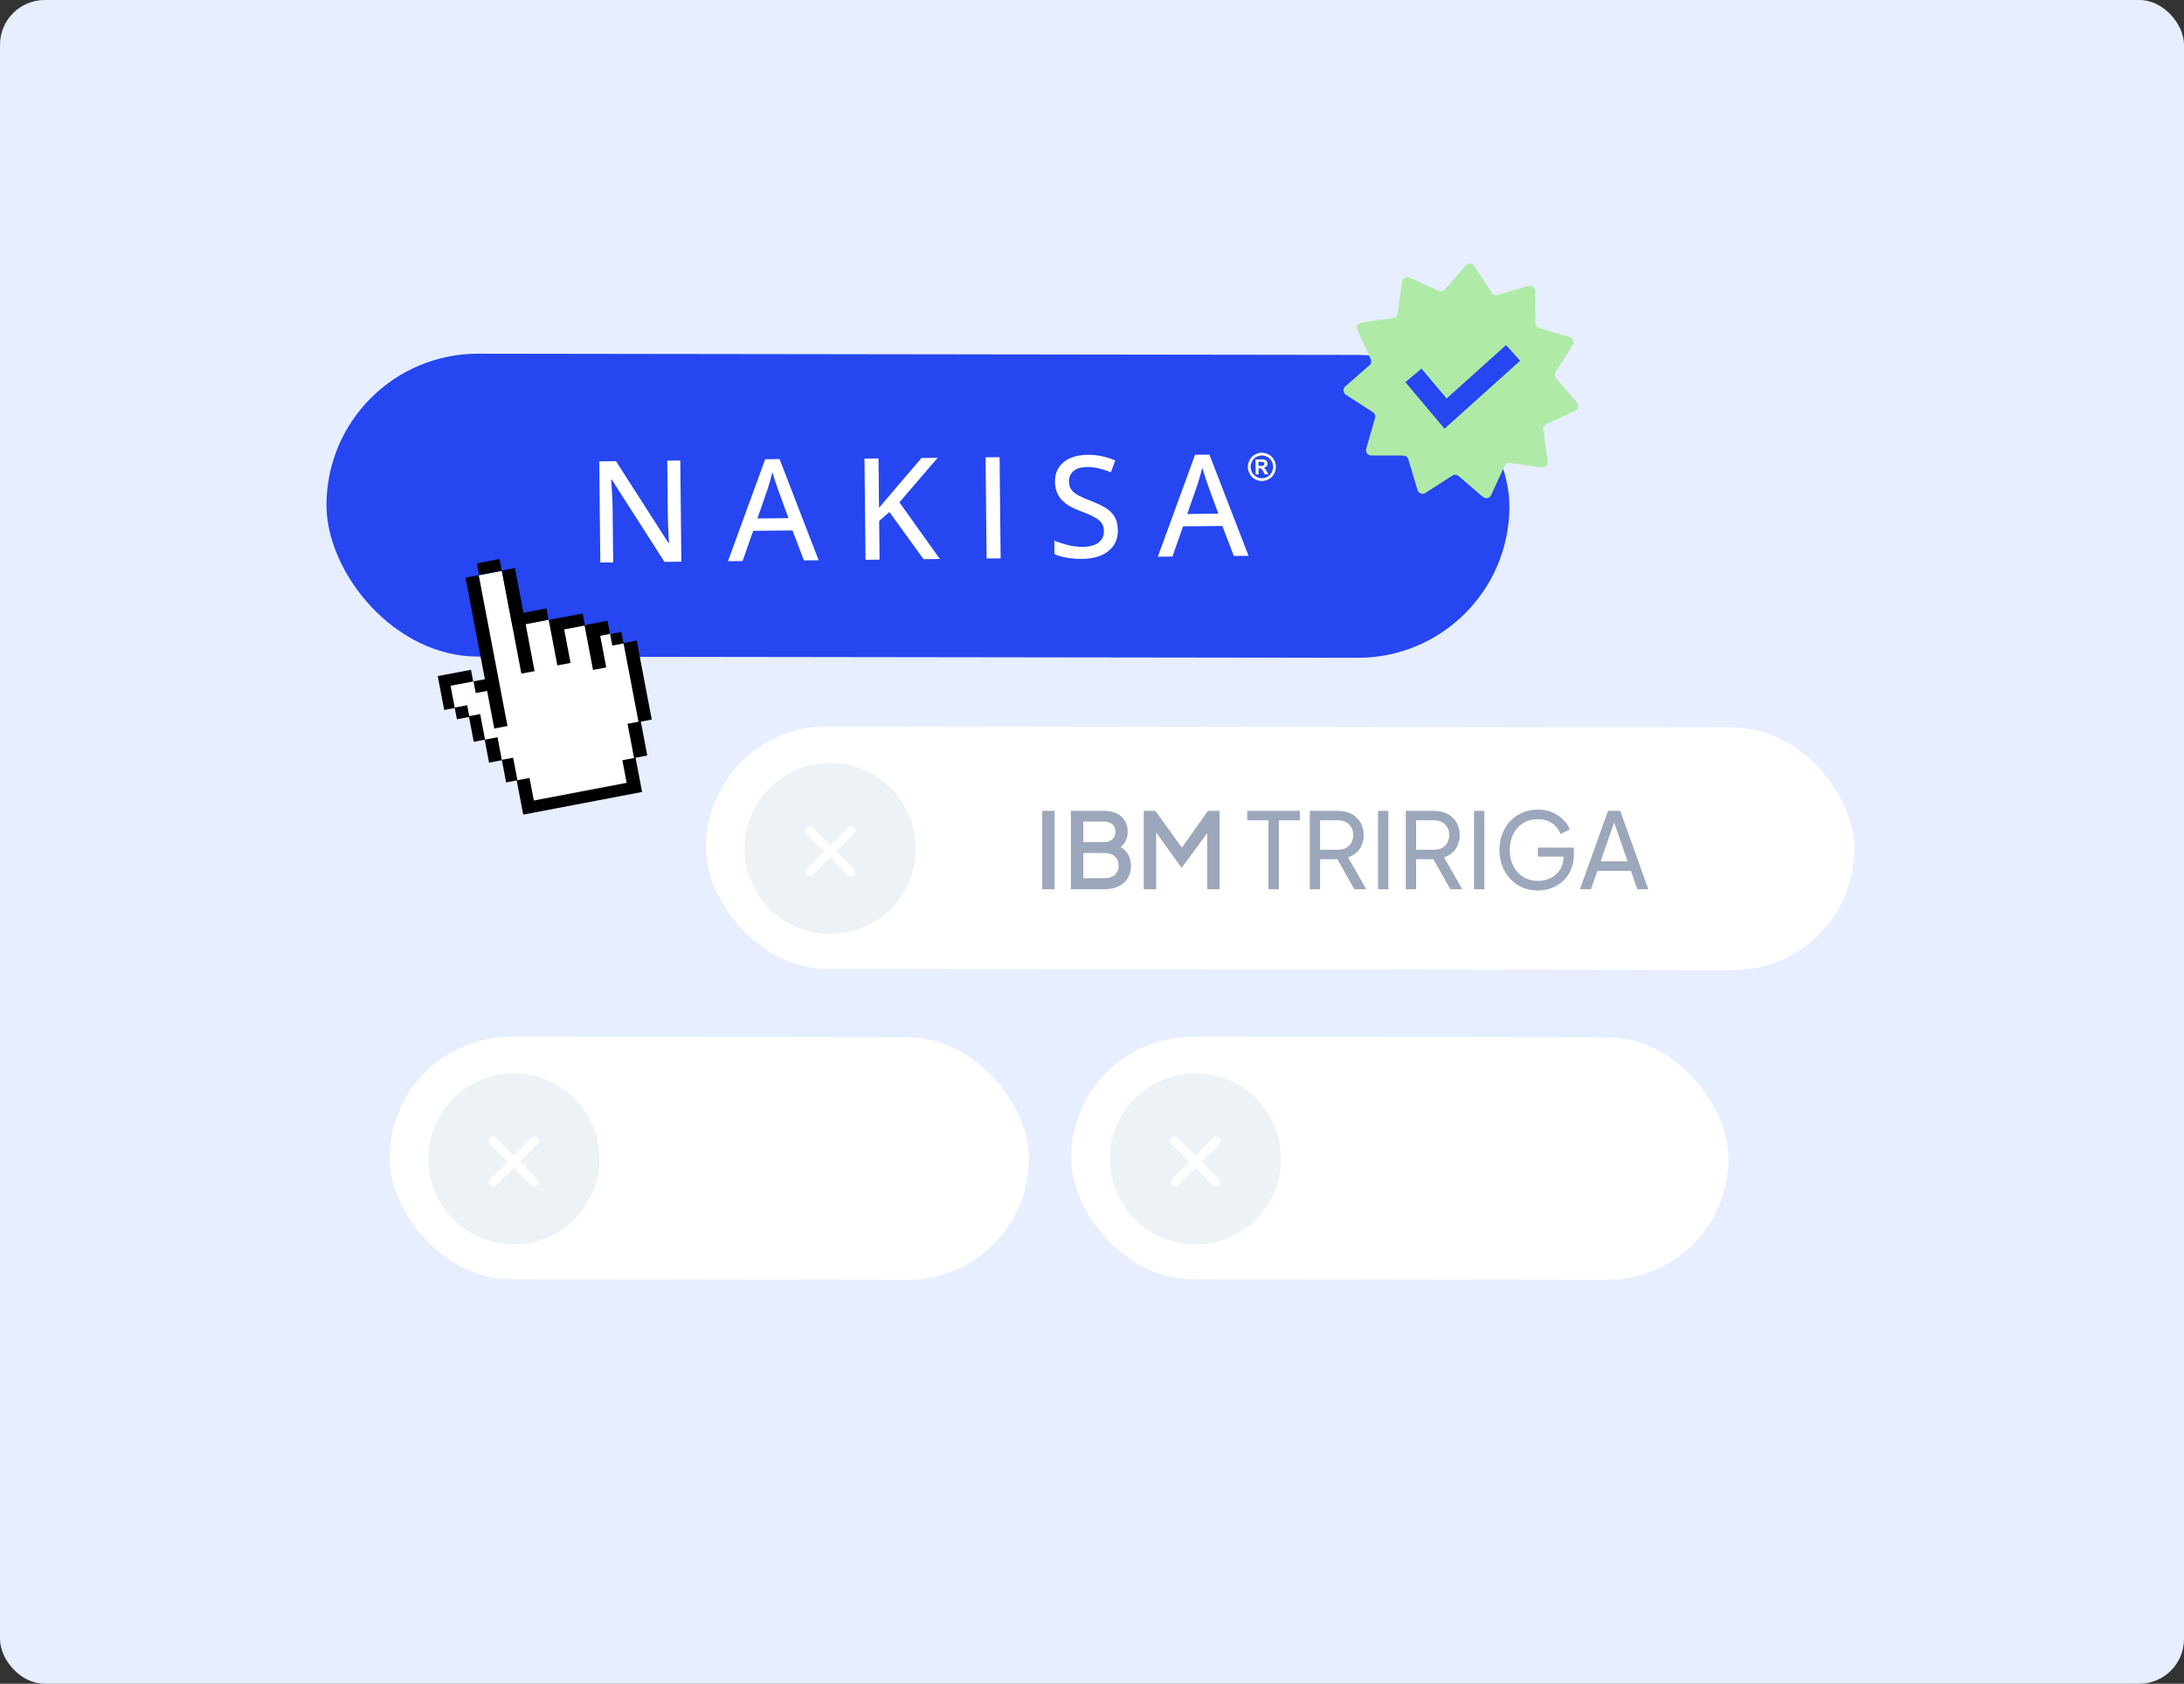<svg xmlns="http://www.w3.org/2000/svg" width="830" height="640" viewBox="0 0 830 640" fill="none"><rect x="0" y="0" width="830" height="640" fill="#333333" stroke="none"/><rect width="830" height="640" rx="17" fill="#E6EEFF"></rect><rect x="124.157" y="134.367" width="449.552" height="115.123" rx="57.561" transform="rotate(0.078 124.157 134.367)" fill="#2546F0"></rect><g clip-path="url(#clip0_1823_5789)"><path d="M258.929 213.499L252.52 213.566L232.471 182.264L232.258 182.267C232.319 183.215 232.39 184.256 232.473 185.378C232.555 186.51 232.618 187.693 232.681 188.927C232.735 190.162 232.778 191.417 232.811 192.672L233.031 213.769L228.138 213.819L227.738 175.362L234.097 175.296L254.064 206.446L254.246 206.444C254.207 205.668 254.147 204.72 254.084 203.577C254.022 202.434 253.959 201.231 253.905 199.966C253.852 198.69 253.819 197.486 253.807 196.353L253.586 175.094L258.539 175.042L258.939 213.499L258.929 213.499Z" fill="white"></path><path d="M305.52 213.015L301.175 201.618L286.245 201.773L282.199 213.258L276.649 213.315L290.794 174.554L296.263 174.497L311.12 212.957L305.52 213.015ZM299.651 196.949L295.52 185.651C295.394 185.265 295.196 184.695 294.946 183.922C294.685 183.149 294.424 182.355 294.163 181.531C293.901 180.707 293.692 180.025 293.525 179.486C293.36 180.202 293.166 180.97 292.952 181.768C292.738 182.567 292.523 183.314 292.308 184.011C292.093 184.707 291.927 185.26 291.79 185.69L287.844 197.071L299.641 196.949L299.651 196.949Z" fill="white"></path><path d="M357.195 212.478L350.968 212.542L337.993 194.6L334.116 198.009L334.268 212.716L328.931 212.772L328.531 174.314L333.869 174.259L334.064 193.038C334.943 191.978 335.831 190.928 336.73 189.877C337.629 188.837 338.528 187.776 339.417 186.715L350.204 174.089L356.33 174.025L341.806 190.937L357.195 212.478Z" fill="white"></path><path d="M374.946 212.293L374.546 173.836L379.883 173.78L380.283 212.238L374.946 212.293Z" fill="white"></path><path d="M424.846 201.434C424.87 203.71 424.334 205.676 423.229 207.3C422.124 208.934 420.56 210.196 418.537 211.074C416.514 211.953 414.103 212.406 411.302 212.436C409.897 212.45 408.552 212.393 407.277 212.253C406.002 212.113 404.807 211.911 403.712 211.647C402.617 211.383 401.623 211.036 400.729 210.627L400.676 205.523C402.128 206.1 403.801 206.644 405.697 207.145C407.593 207.646 409.557 207.881 411.568 207.86C413.327 207.842 414.79 207.581 415.978 207.089C417.166 206.597 418.059 205.904 418.656 205.02C419.253 204.136 419.546 203.082 419.533 201.857C419.52 200.632 419.216 199.604 418.611 198.774C418.016 197.943 417.068 197.187 415.787 196.496C414.506 195.805 412.82 195.078 410.75 194.313C409.299 193.797 407.989 193.219 406.799 192.547C405.609 191.886 404.58 191.121 403.712 190.252C402.844 189.383 402.166 188.36 401.688 187.181C401.211 186.001 400.954 184.636 400.938 183.095C400.916 180.972 401.413 179.15 402.428 177.639C403.444 176.118 404.877 174.95 406.729 174.134C408.581 173.319 410.73 172.898 413.176 172.873C415.187 172.852 417.07 173.037 418.823 173.416C420.576 173.806 422.239 174.34 423.834 175.018L422.182 179.506C420.7 178.909 419.208 178.424 417.708 178.052C416.208 177.68 414.66 177.502 413.062 177.518C411.587 177.534 410.346 177.771 409.329 178.21C408.323 178.66 407.551 179.291 407.034 180.102C406.516 180.914 406.253 181.876 406.265 182.979C406.278 184.224 406.561 185.252 407.126 186.073C407.691 186.894 408.578 187.629 409.777 188.28C410.987 188.931 412.551 189.63 414.49 190.365C416.672 191.179 418.521 192.058 420.057 192.991C421.584 193.925 422.758 195.046 423.57 196.374C424.383 197.703 424.805 199.383 424.826 201.414L424.846 201.434Z" fill="white"></path><path d="M468.886 211.316L464.542 199.919L449.611 200.074L445.565 211.559L440.016 211.617L454.161 172.855L459.629 172.798L474.486 211.258L468.886 211.316ZM463.017 195.25L458.886 183.952C458.761 183.566 458.563 182.996 458.312 182.223C458.051 181.45 457.79 180.657 457.529 179.833C457.268 179.008 457.058 178.327 456.891 177.787C456.727 178.504 456.532 179.271 456.318 180.07C456.104 180.868 455.889 181.615 455.674 182.312C455.459 183.008 455.293 183.561 455.156 183.991L451.21 195.373L463.017 195.25Z" fill="white"></path><path d="M479.508 172.081C480.418 172.072 481.3 172.297 482.133 172.748C482.977 173.199 483.641 173.855 484.135 174.708C484.619 175.56 484.871 176.456 484.881 177.405C484.891 178.354 484.667 179.234 484.201 180.086C483.735 180.938 483.095 181.608 482.261 182.087C481.427 182.575 480.55 182.819 479.62 182.828C478.69 182.838 477.808 182.613 476.954 182.142C476.11 181.671 475.446 181.024 474.972 180.182C474.488 179.34 474.246 178.444 474.237 177.515C474.227 176.587 474.46 175.676 474.926 174.803C475.392 173.941 476.043 173.271 476.877 172.803C477.711 172.335 478.578 172.091 479.498 172.081L479.508 172.081ZM479.529 173.132C478.801 173.14 478.095 173.331 477.422 173.706C476.759 174.08 476.228 174.616 475.851 175.314C475.475 176.012 475.29 176.739 475.298 177.494C475.306 178.249 475.505 178.962 475.886 179.642C476.267 180.322 476.809 180.847 477.48 181.228C478.161 181.609 478.871 181.785 479.609 181.777C480.347 181.77 481.062 181.568 481.726 181.184C482.399 180.789 482.919 180.253 483.286 179.565C483.653 178.877 483.848 178.161 483.84 177.405C483.832 176.65 483.632 175.927 483.241 175.237C482.85 174.547 482.308 174.022 481.637 173.662C480.956 173.301 480.257 173.125 479.529 173.132ZM477.188 180.353L477.129 174.658L478.271 174.646C479.342 174.635 479.949 174.629 480.08 174.637C480.465 174.664 480.759 174.743 480.972 174.853C481.186 174.973 481.36 175.155 481.504 175.398C481.648 175.642 481.721 175.917 481.724 176.213C481.729 176.621 481.601 176.98 481.331 177.268C481.061 177.567 480.699 177.744 480.215 177.821C480.387 177.89 480.519 177.95 480.611 178.031C480.703 178.101 480.836 178.253 481 178.466C481.041 178.516 481.185 178.75 481.421 179.156L482.101 180.302L480.685 180.317L480.201 179.393C479.871 178.774 479.604 178.388 479.4 178.227C479.186 178.066 478.922 177.987 478.599 177.991L478.306 177.994L478.33 180.331L477.188 180.343L477.188 180.353ZM478.307 177.106L478.772 177.101C479.439 177.094 479.843 177.069 480.004 177.006C480.165 176.954 480.286 176.86 480.375 176.727C480.465 176.603 480.514 176.45 480.512 176.287C480.51 176.123 480.469 175.991 480.376 175.859C480.284 175.738 480.152 175.647 479.989 175.598C479.817 175.549 479.412 175.522 478.755 175.529L478.29 175.534L478.306 177.095L478.307 177.106Z" fill="white"></path></g><rect x="268.323" y="276" width="436.476" height="92.204" rx="46.102" transform="rotate(0.078 268.323 276)" fill="white"></rect><circle cx="315.5" cy="322.5" r="32.5" fill="#ECF2F6"></circle><path d="M324.494 316.881C324.652 316.728 324.778 316.544 324.865 316.341C324.952 316.139 324.998 315.921 325 315.7C325.002 315.479 324.96 315.26 324.877 315.056C324.794 314.851 324.671 314.666 324.515 314.51C324.36 314.353 324.175 314.23 323.971 314.146C323.767 314.063 323.549 314.02 323.329 314.022C323.109 314.024 322.892 314.07 322.689 314.157C322.487 314.244 322.304 314.37 322.151 314.529L315.509 321.19L308.87 314.529C308.718 314.366 308.535 314.235 308.332 314.144C308.128 314.053 307.909 314.004 307.686 314C307.464 313.996 307.243 314.037 307.037 314.121C306.83 314.205 306.643 314.329 306.485 314.487C306.328 314.645 306.204 314.833 306.121 315.04C306.037 315.247 305.996 315.469 306 315.692C306.004 315.915 306.053 316.135 306.143 316.339C306.234 316.543 306.365 316.726 306.527 316.879L313.163 323.541L306.523 330.202C306.23 330.517 306.071 330.934 306.079 331.365C306.086 331.795 306.26 332.206 306.564 332.511C306.867 332.815 307.277 332.99 307.706 332.998C308.136 333.005 308.551 332.845 308.865 332.552L315.509 325.891L322.149 332.554C322.463 332.847 322.879 333.007 323.308 333C323.737 332.992 324.147 332.818 324.451 332.513C324.754 332.209 324.928 331.798 324.936 331.367C324.943 330.936 324.784 330.519 324.491 330.204L317.856 323.541L324.494 316.881Z" fill="white"></path><rect x="148.127" y="394" width="243" height="92.204" rx="46.102" transform="rotate(0.078 148.127 394)" fill="white"></rect><circle cx="195.303" cy="440.5" r="32.5" fill="#ECF2F6"></circle><path d="M204.296 434.881C204.455 434.728 204.581 434.544 204.668 434.341C204.755 434.139 204.801 433.921 204.803 433.7C204.805 433.479 204.763 433.26 204.68 433.056C204.596 432.851 204.473 432.666 204.318 432.51C204.162 432.353 203.977 432.23 203.774 432.146C203.57 432.063 203.352 432.02 203.132 432.022C202.912 432.024 202.694 432.07 202.492 432.157C202.29 432.244 202.107 432.37 201.954 432.529L195.312 439.19L188.672 432.529C188.521 432.366 188.338 432.235 188.134 432.144C187.931 432.053 187.712 432.004 187.489 432C187.267 431.996 187.046 432.037 186.839 432.121C186.633 432.205 186.445 432.329 186.288 432.487C186.131 432.645 186.007 432.833 185.923 433.04C185.84 433.247 185.799 433.469 185.803 433.692C185.807 433.915 185.856 434.135 185.946 434.339C186.037 434.543 186.167 434.726 186.33 434.879L192.966 441.541L186.326 448.202C186.033 448.517 185.874 448.934 185.881 449.365C185.889 449.795 186.063 450.206 186.366 450.511C186.67 450.815 187.08 450.99 187.509 450.998C187.938 451.005 188.354 450.845 188.668 450.552L195.312 443.891L201.952 450.554C202.266 450.847 202.682 451.007 203.111 451C203.54 450.992 203.95 450.818 204.253 450.513C204.557 450.209 204.731 449.798 204.739 449.367C204.746 448.936 204.587 448.519 204.294 448.204L197.659 441.541L204.296 434.881Z" fill="white"></path><rect x="407.127" y="394" width="249.823" height="92.204" rx="46.102" transform="rotate(0.078 407.127 394)" fill="white"></rect><circle cx="454.303" cy="440.5" r="32.5" fill="#ECF2F6"></circle><path d="M463.296 434.881C463.455 434.728 463.581 434.544 463.668 434.341C463.755 434.139 463.801 433.921 463.803 433.7C463.805 433.479 463.763 433.26 463.68 433.056C463.596 432.851 463.473 432.666 463.318 432.51C463.162 432.353 462.977 432.23 462.774 432.146C462.57 432.063 462.352 432.02 462.132 432.022C461.912 432.024 461.694 432.07 461.492 432.157C461.29 432.244 461.107 432.37 460.954 432.529L454.312 439.19L447.672 432.529C447.521 432.366 447.338 432.235 447.134 432.144C446.931 432.053 446.712 432.004 446.489 432C446.267 431.996 446.046 432.037 445.839 432.121C445.633 432.205 445.445 432.329 445.288 432.487C445.131 432.645 445.007 432.833 444.923 433.04C444.84 433.247 444.799 433.469 444.803 433.692C444.807 433.915 444.856 434.135 444.946 434.339C445.037 434.543 445.167 434.726 445.33 434.879L451.966 441.541L445.326 448.202C445.033 448.517 444.874 448.934 444.881 449.365C444.889 449.795 445.063 450.206 445.366 450.511C445.67 450.815 446.08 450.99 446.509 450.998C446.938 451.005 447.354 450.845 447.668 450.552L454.312 443.891L460.952 450.554C461.266 450.847 461.682 451.007 462.111 451C462.54 450.992 462.95 450.818 463.253 450.513C463.557 450.209 463.731 449.798 463.739 449.367C463.746 448.936 463.587 448.519 463.294 448.204L456.659 441.541L463.296 434.881Z" fill="white"></path><path d="M557.102 100.851C557.974 99.847 559.564 99.958 560.289 101.072L566.925 111.283C567.406 112.023 568.316 112.36 569.163 112.112L580.852 108.696C582.128 108.323 583.406 109.276 583.413 110.606L583.476 122.783C583.48 123.666 584.063 124.441 584.91 124.691L596.59 128.136C597.865 128.512 598.425 130.005 597.712 131.127L591.181 141.405C590.708 142.15 590.779 143.118 591.356 143.786L599.319 152.999C600.188 154.005 599.853 155.563 598.646 156.122L587.595 161.237C586.794 161.608 586.331 162.46 586.456 163.334L588.174 175.39C588.361 176.706 587.236 177.836 585.919 177.653L573.857 175.983C572.982 175.861 572.132 176.328 571.764 177.131L566.692 188.201C566.138 189.41 564.581 189.752 563.572 188.886L554.327 180.959C553.657 180.385 552.69 180.317 551.946 180.794L541.694 187.365C540.574 188.082 539.08 187.528 538.699 186.254L535.207 174.588C534.954 173.742 534.177 173.162 533.294 173.161L521.117 173.146C519.787 173.144 518.829 171.87 519.197 170.592L522.568 158.891C522.812 158.042 522.471 157.134 521.729 156.656L511.493 150.059C510.376 149.339 510.259 147.749 511.259 146.874L520.421 138.852C521.085 138.27 521.289 137.322 520.923 136.518L515.879 125.435C515.328 124.225 516.089 122.824 517.404 122.628L529.449 120.833C530.322 120.703 531.006 120.016 531.133 119.142L532.881 107.091C533.072 105.775 534.47 105.008 535.682 105.554L546.785 110.556C547.59 110.918 548.537 110.71 549.116 110.044L557.102 100.851Z" fill="#AFEAA7"></path><path d="M537.157 142.689L549.373 157.206L575.025 134.141" stroke="#2546F0" stroke-width="8"></path><path d="M396.08 338V308.2H400.8V338H396.08ZM406.978 338V308.2H419.538C421.405 308.2 423.018 308.533 424.378 309.2C425.738 309.84 426.778 310.773 427.498 312C428.218 313.2 428.578 314.627 428.578 316.28C428.578 317.72 428.205 319.04 427.458 320.24C426.738 321.413 425.605 322.347 424.058 323.04V321.04C425.418 321.573 426.525 322.253 427.378 323.08C428.232 323.88 428.845 324.787 429.218 325.8C429.618 326.813 429.818 327.88 429.818 329C429.818 331.8 428.898 334 427.058 335.6C425.245 337.2 422.752 338 419.578 338H406.978ZM411.698 333.8H419.938C421.512 333.8 422.765 333.373 423.698 332.52C424.632 331.64 425.098 330.48 425.098 329.04C425.098 327.573 424.632 326.413 423.698 325.56C422.765 324.68 421.512 324.24 419.938 324.24H411.698V333.8ZM411.698 320.08H419.658C420.938 320.08 421.965 319.72 422.738 319C423.512 318.253 423.898 317.28 423.898 316.08C423.898 314.88 423.512 313.947 422.738 313.28C421.965 312.613 420.938 312.28 419.658 312.28H411.698V320.08ZM434.674 338V308.2H439.074L450.274 323.72H448.074L459.074 308.2H463.474V338H458.794V313.76L460.554 314.24L449.314 329.6H448.834L437.834 314.24L439.394 313.76V338H434.674ZM482.067 338V311.8H473.987V308.2H493.987V311.8H486.027V338H482.067ZM497.765 338V308.2H508.285C510.259 308.2 511.992 308.573 513.485 309.32C514.979 310.067 516.139 311.133 516.965 312.52C517.819 313.907 518.245 315.533 518.245 317.4C518.245 319.507 517.712 321.293 516.645 322.76C515.579 324.227 514.139 325.28 512.325 325.92L519.245 338H514.685L507.405 325.08L510.005 326.6H501.685V338H497.765ZM501.685 323H508.405C509.579 323 510.605 322.773 511.485 322.32C512.365 321.867 513.045 321.213 513.525 320.36C514.032 319.507 514.285 318.52 514.285 317.4C514.285 316.253 514.032 315.267 513.525 314.44C513.045 313.587 512.365 312.933 511.485 312.48C510.605 312.027 509.579 311.8 508.405 311.8H501.685V323ZM523.703 338V308.2H527.623V338H523.703ZM534.25 338V308.2H544.77C546.743 308.2 548.476 308.573 549.97 309.32C551.463 310.067 552.623 311.133 553.45 312.52C554.303 313.907 554.73 315.533 554.73 317.4C554.73 319.507 554.196 321.293 553.13 322.76C552.063 324.227 550.623 325.28 548.81 325.92L555.73 338H551.17L543.89 325.08L546.49 326.6H538.17V338H534.25ZM538.17 323H544.89C546.063 323 547.09 322.773 547.97 322.32C548.85 321.867 549.53 321.213 550.01 320.36C550.516 319.507 550.77 318.52 550.77 317.4C550.77 316.253 550.516 315.267 550.01 314.44C549.53 313.587 548.85 312.933 547.97 312.48C547.09 312.027 546.063 311.8 544.89 311.8H538.17V323ZM560.187 338V308.2H564.107V338H560.187ZM584.494 338.48C582.387 338.48 580.441 338.107 578.654 337.36C576.867 336.587 575.321 335.507 574.014 334.12C572.707 332.733 571.681 331.107 570.934 329.24C570.214 327.373 569.854 325.333 569.854 323.12C569.854 320.88 570.214 318.827 570.934 316.96C571.654 315.093 572.667 313.467 573.974 312.08C575.281 310.693 576.827 309.627 578.614 308.88C580.401 308.107 582.347 307.72 584.454 307.72C586.507 307.72 588.347 308.08 589.974 308.8C591.627 309.52 593.014 310.453 594.134 311.6C595.281 312.747 596.094 313.973 596.574 315.28L593.054 317C592.361 315.267 591.281 313.893 589.814 312.88C588.347 311.867 586.561 311.36 584.454 311.36C582.374 311.36 580.521 311.853 578.894 312.84C577.294 313.827 576.041 315.2 575.134 316.96C574.227 318.72 573.774 320.773 573.774 323.12C573.774 325.44 574.227 327.48 575.134 329.24C576.067 331 577.334 332.373 578.934 333.36C580.561 334.347 582.414 334.84 584.494 334.84C586.307 334.84 587.947 334.453 589.414 333.68C590.881 332.907 592.041 331.84 592.894 330.48C593.747 329.12 594.174 327.547 594.174 325.76V323.92L595.974 325.6H584.454V322.2H598.134V324.84C598.134 326.92 597.774 328.8 597.054 330.48C596.334 332.16 595.347 333.6 594.094 334.8C592.841 335.973 591.387 336.88 589.734 337.52C588.081 338.16 586.334 338.48 584.494 338.48ZM600.432 338L611.112 308.2H615.752L626.432 338H622.232L619.792 331H607.072L604.632 338H600.432ZM608.312 327.4H618.552L612.872 311.04H613.992L608.312 327.4Z" fill="#9CA7BC"></path><g clip-path="url(#clip1_1823_5789)"><rect x="181.376" y="218.809" width="9.562" height="79.286" transform="rotate(-10.792 181.376 218.809)" fill="white"></rect><rect x="188.255" y="276.312" width="4.318" height="12.907" transform="rotate(-10.792 188.255 276.312)" fill="white"></rect><rect x="180.76" y="263.35" width="4.935" height="18.439" transform="rotate(-10.792 180.76 263.35)" fill="white"></rect><rect x="175.958" y="259.572" width="4.01" height="18.439" transform="rotate(-10.792 175.958 259.572)" fill="white"></rect><rect x="171.109" y="260.496" width="4.935" height="8.605" transform="rotate(-10.792 171.109 260.496)" fill="white"></rect><rect x="193.302" y="255.015" width="37.014" height="50.706" transform="rotate(-10.792 193.302 255.015)" fill="white"></rect><rect x="190.252" y="239.016" width="18.816" height="50.706" transform="rotate(-10.792 190.252 239.016)" fill="white"></rect><rect x="204.447" y="241.002" width="18.816" height="50.706" transform="rotate(-10.792 204.447 241.002)" fill="white"></rect><rect x="213.852" y="244.215" width="18.507" height="48.248" transform="rotate(-10.792 213.852 244.215)" fill="white"></rect><rect x="218.956" y="247.935" width="18.507" height="39.336" transform="rotate(-10.792 218.956 247.935)" fill="white"></rect><path d="M187.845 276.911L192.866 275.954L181.934 218.604L176.914 219.561L184.274 258.175L179.97 258.995L180.816 263.429L185.119 262.609L187.845 276.911Z" fill="black"></path><path d="M214.408 239.24L222.153 237.764L225.37 254.64L230.39 253.683L228.101 241.67L231.829 240.959L230.875 235.954L227.146 236.665L223.99 237.266L222.269 237.594L221.431 233.2L213.543 234.703L213.535 234.664L208.515 235.621L211.813 252.926L216.834 251.969L214.408 239.24Z" fill="black"></path><path d="M241.97 243.472L236.95 244.429L236.142 240.191L231.851 241.009L232.681 245.363L236.972 244.545L242.647 274.321L238.487 275.114L240.968 288.128L236.522 288.976L238.157 297.556L202.873 304.281L201.238 295.7L196.648 296.575L195.012 287.994L190.709 288.814L189.074 280.234L184.34 281.136L182.487 271.412L178.327 272.204L177.536 268.056L172.803 268.959L171.222 260.663L179.828 259.023L178.983 254.589L170.376 256.23L166.648 256.94L166.36 256.995L168.814 269.867L172.83 269.101L173.648 273.391L178.238 272.516L180.038 281.956L184.197 281.164L185.86 289.887L190.737 288.957L192.345 297.395L196.36 296.63L197.996 305.211L198.132 305.925L198.841 309.645L244.024 301.032L243.179 296.599L243.178 296.599L241.542 288.019L245.988 287.171L243.535 274.299L247.695 273.506L241.97 243.472Z" fill="black"></path><path d="M199.756 237.236L208.488 235.571L207.667 231.262L198.935 232.927L195.691 215.907L190.67 216.864L198.139 256.05L203.16 255.093L199.756 237.236Z" fill="black"></path><path d="M189.839 212.503L181.232 214.143L182.078 218.577L190.684 216.936L189.839 212.503Z" fill="black"></path></g><defs><clipPath id="clip0_1823_5789"><rect width="257.107" height="39.653" fill="white" transform="translate(227.731 174.699) rotate(-0.596)"></rect></clipPath><clipPath id="clip1_1823_5789"><rect width="76.805" height="97.11" fill="white" transform="translate(159 218.381) rotate(-10.792)"></rect></clipPath></defs></svg>